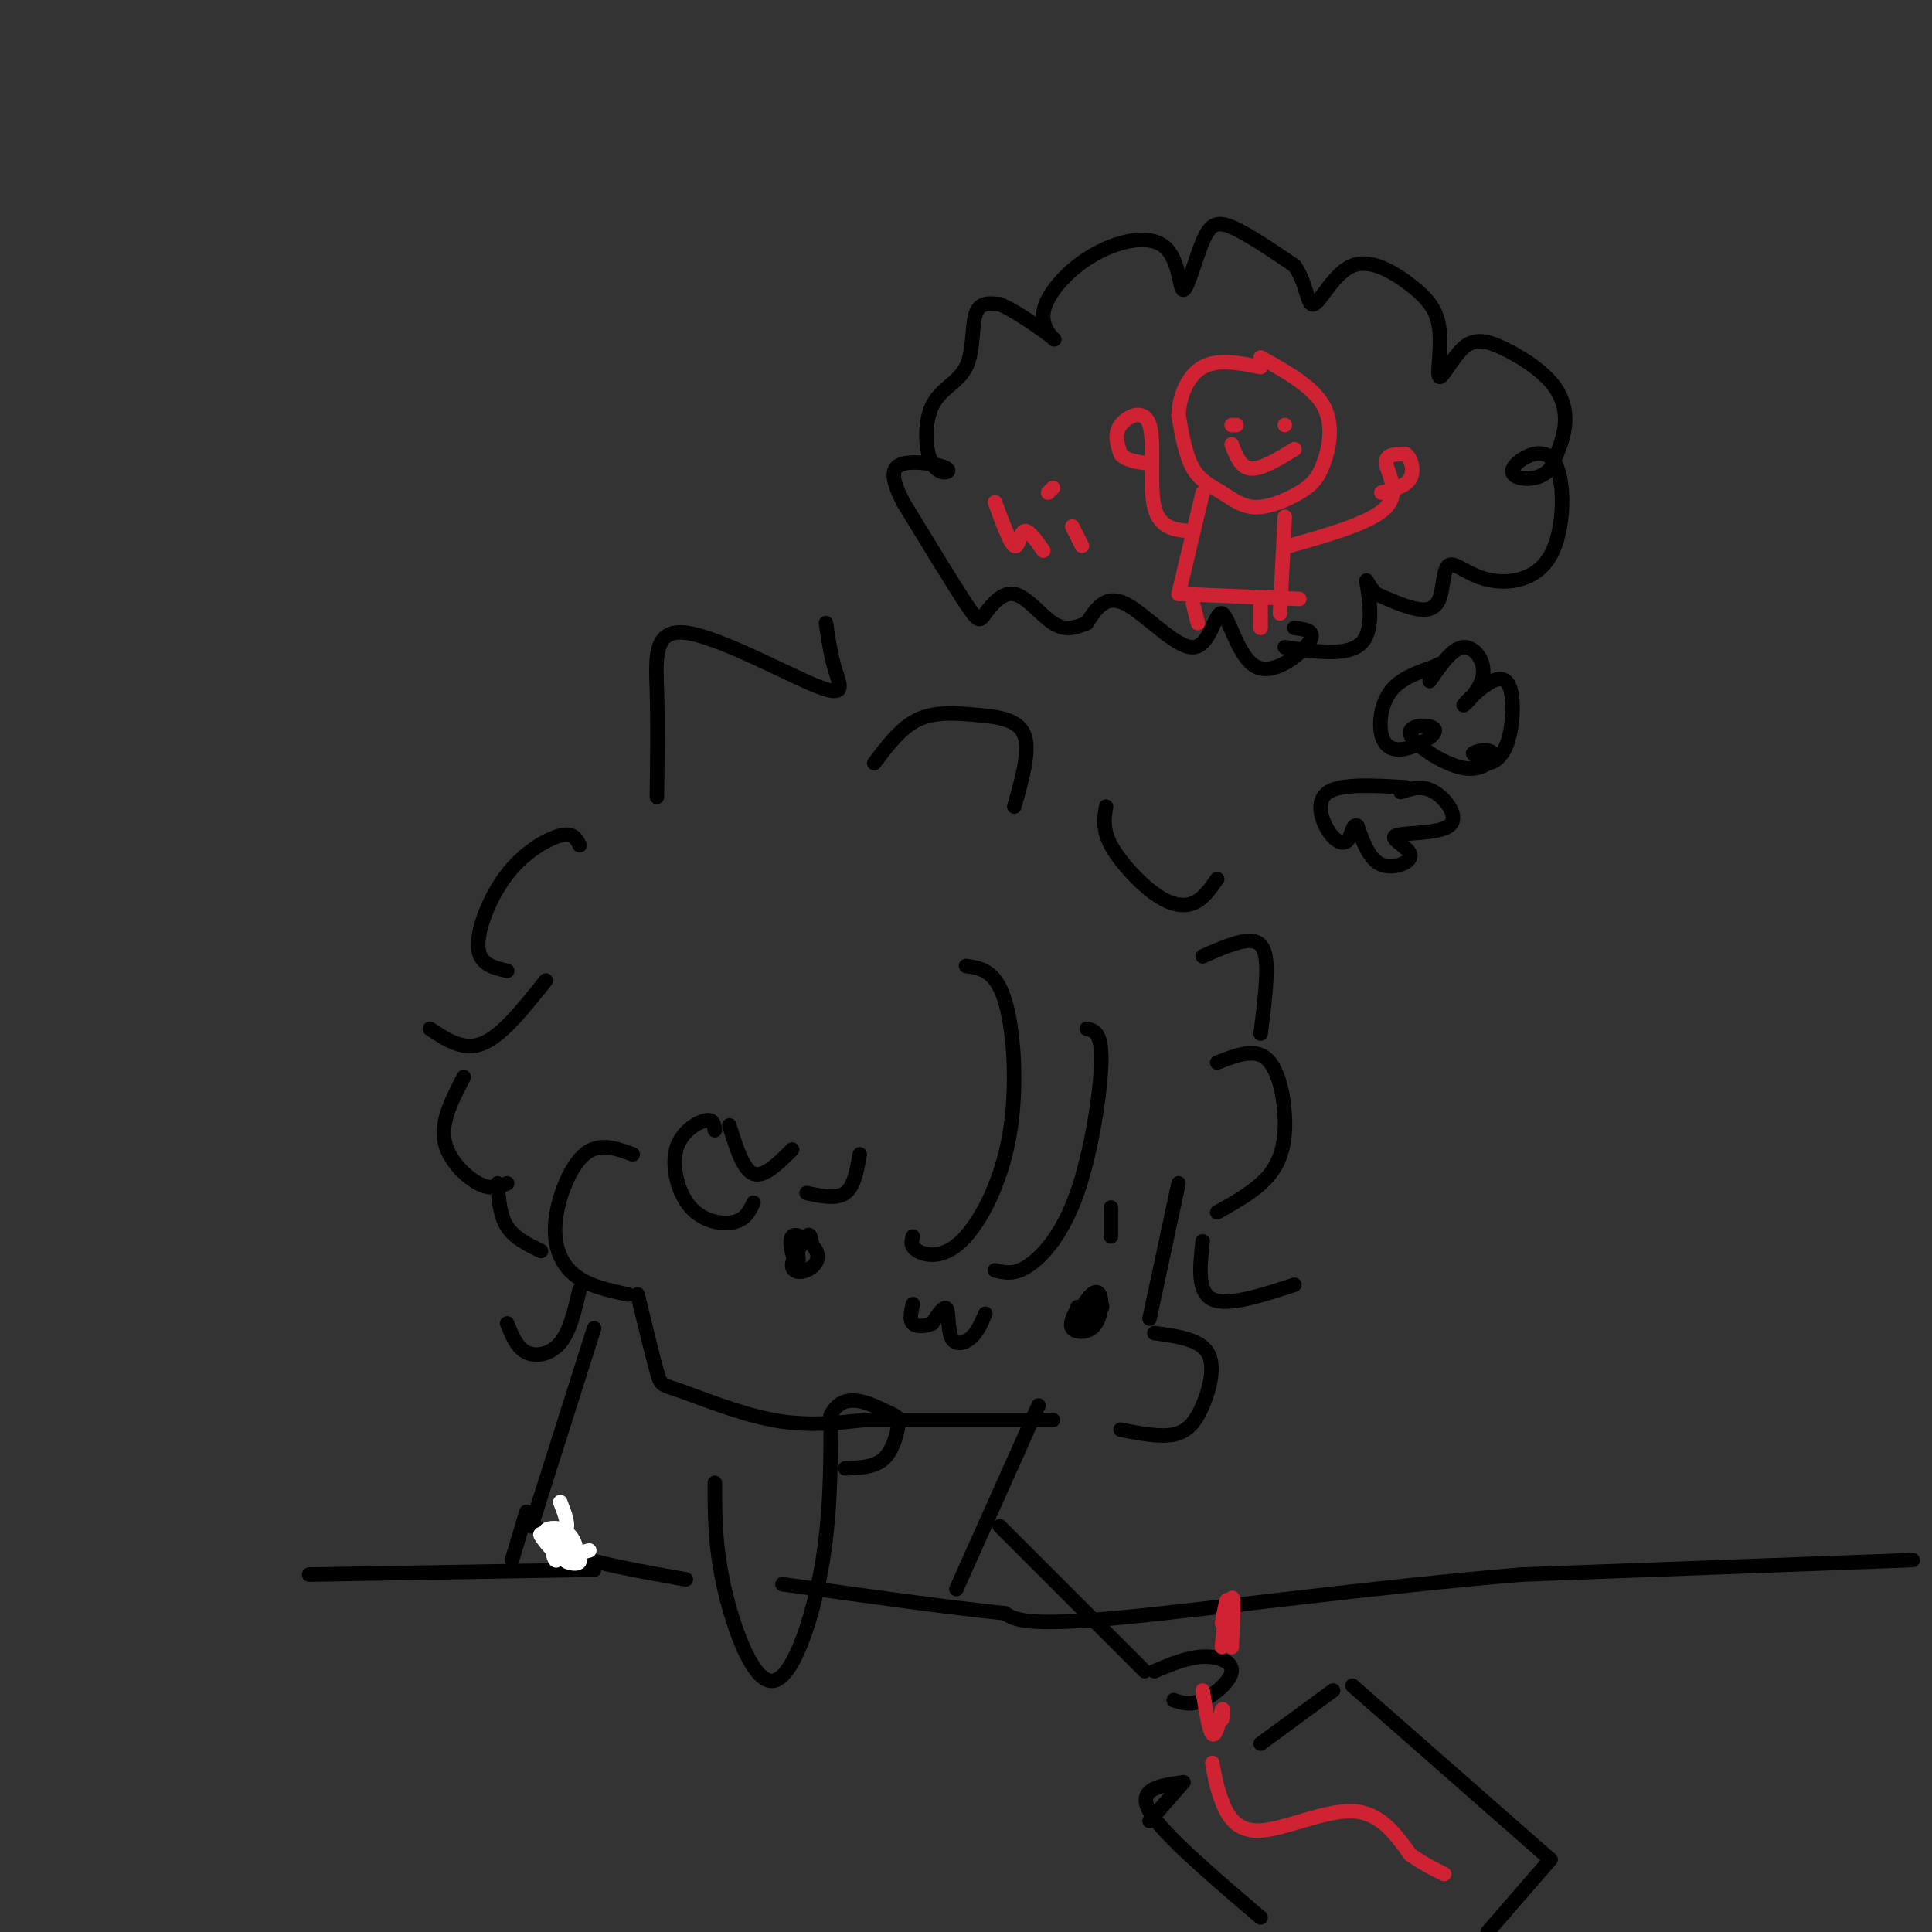 <svg viewBox='0 0 400 400' version='1.1' xmlns='http://www.w3.org/2000/svg' xmlns:xlink='http://www.w3.org/1999/xlink'><rect x="0" y="0" width="400" height="400" fill="#333333" stroke="none"/><g fill='none' stroke='rgb(0,0,0)' stroke-width='3' stroke-linecap='round' stroke-linejoin='round'><path d='M396,323c0.000,0.000 -81.000,3.000 -81,3'/><path d='M315,326c-30.244,2.511 -65.356,7.289 -84,9c-18.644,1.711 -20.822,0.356 -23,-1'/><path d='M208,334c-11.500,-1.167 -28.750,-3.583 -46,-6'/><path d='M200,200c3.035,0.434 6.070,0.868 8,7c1.930,6.132 2.754,17.963 1,28c-1.754,10.037 -6.088,18.279 -10,22c-3.912,3.721 -7.404,2.920 -9,2c-1.596,-0.920 -1.298,-1.960 -1,-3'/><path d='M225,213c1.577,0.345 3.155,0.690 3,7c-0.155,6.310 -2.042,18.583 -5,27c-2.958,8.417 -6.988,12.976 -10,15c-3.012,2.024 -5.006,1.512 -7,1'/><path d='M165,257c0.274,2.852 0.547,5.703 0,5c-0.547,-0.703 -1.915,-4.962 -1,-6c0.915,-1.038 4.111,1.144 5,3c0.889,1.856 -0.530,3.384 -2,4c-1.470,0.616 -2.991,0.319 -3,-1c-0.009,-1.319 1.496,-3.659 3,-6'/><path d='M167,256c0.667,-0.833 0.833,0.083 1,1'/><path d='M225,270c1.907,-0.105 3.814,-0.210 3,1c-0.814,1.210 -4.349,3.735 -5,3c-0.651,-0.735 1.583,-4.730 3,-6c1.417,-1.270 2.019,0.185 2,2c-0.019,1.815 -0.659,3.989 -2,5c-1.341,1.011 -3.383,0.860 -4,0c-0.617,-0.860 0.192,-2.430 1,-4'/><path d='M223,271c0.167,-0.667 0.083,-0.333 0,0'/><path d='M204,272c-0.827,1.917 -1.655,3.833 -3,5c-1.345,1.167 -3.208,1.583 -4,0c-0.792,-1.583 -0.512,-5.167 -1,-6c-0.488,-0.833 -1.744,1.083 -3,3'/><path d='M193,274c-1.356,0.644 -3.244,0.756 -4,0c-0.756,-0.756 -0.378,-2.378 0,-4'/><path d='M244,245c0.000,0.000 -6.000,28.000 -6,28'/><path d='M239,276c4.649,0.631 9.298,1.262 11,4c1.702,2.738 0.458,7.583 -1,11c-1.458,3.417 -3.131,5.405 -6,6c-2.869,0.595 -6.935,-0.202 -11,-1'/><path d='M131,239c-3.494,-1.280 -6.988,-2.560 -10,0c-3.012,2.560 -5.542,8.958 -6,14c-0.458,5.042 1.155,8.726 4,11c2.845,2.274 6.923,3.137 11,4'/><path d='M132,268c1.577,6.488 3.155,12.976 4,16c0.845,3.024 0.958,2.583 5,4c4.042,1.417 12.012,4.690 19,6c6.988,1.310 12.994,0.655 19,0'/><path d='M179,294c9.667,0.000 24.333,0.000 39,0'/><path d='M215,291c0.000,0.000 -17.000,38.000 -17,38'/><path d='M123,275c0.000,0.000 -13.000,41.000 -13,41'/><path d='M111,316c1.417,2.083 2.833,4.167 8,6c5.167,1.833 14.083,3.417 23,5'/><path d='M123,325c0.000,0.000 -59.000,1.000 -59,1'/><path d='M148,307c0.000,6.655 0.000,13.310 2,22c2.000,8.690 6.000,19.417 10,19c4.000,-0.417 8.000,-11.976 10,-23c2.000,-11.024 2.000,-21.512 2,-32'/><path d='M172,293c2.596,-5.254 8.088,-2.388 11,-1c2.912,1.388 3.246,1.297 3,3c-0.246,1.703 -1.070,5.201 -3,7c-1.930,1.799 -4.965,1.900 -8,2'/><path d='M207,316c0.000,0.000 30.000,30.000 30,30'/><path d='M239,346c3.405,-1.429 6.810,-2.857 10,-3c3.190,-0.143 6.167,1.000 6,3c-0.167,2.000 -3.476,4.857 -6,6c-2.524,1.143 -4.262,0.571 -6,0'/><path d='M136,165c0.104,-7.598 0.207,-15.196 0,-22c-0.207,-6.804 -0.726,-12.813 6,-12c6.726,0.813 20.695,8.450 27,11c6.305,2.550 4.944,0.014 4,-3c-0.944,-3.014 -1.472,-6.507 -2,-10'/><path d='M181,158c2.756,-3.661 5.512,-7.321 9,-9c3.488,-1.679 7.708,-1.375 12,-1c4.292,0.375 8.655,0.821 10,4c1.345,3.179 -0.327,9.089 -2,15'/><path d='M229,167c-0.387,2.339 -0.774,4.679 1,8c1.774,3.321 5.708,7.625 9,10c3.292,2.375 5.940,2.821 8,2c2.060,-0.821 3.530,-2.911 5,-5'/><path d='M249,198c2.800,-1.244 5.600,-2.489 8,-3c2.400,-0.511 4.400,-0.289 5,3c0.600,3.289 -0.200,9.644 -1,16'/><path d='M252,220c3.750,-1.470 7.500,-2.940 10,-1c2.500,1.940 3.750,7.292 4,12c0.250,4.708 -0.500,8.774 -3,12c-2.500,3.226 -6.750,5.613 -11,8'/><path d='M249,257c-0.583,5.250 -1.167,10.500 2,12c3.167,1.500 10.083,-0.750 17,-3'/><path d='M120,175c-0.661,-1.333 -1.321,-2.667 -4,-2c-2.679,0.667 -7.375,3.333 -11,8c-3.625,4.667 -6.179,11.333 -6,15c0.179,3.667 3.089,4.333 6,5'/><path d='M113,203c-4.500,5.667 -9.000,11.333 -13,13c-4.000,1.667 -7.500,-0.667 -11,-3'/><path d='M96,223c-2.333,4.489 -4.667,8.978 -4,13c0.667,4.022 4.333,7.578 7,9c2.667,1.422 4.333,0.711 6,0'/><path d='M103,245c0.250,3.333 0.500,6.667 2,9c1.500,2.333 4.250,3.667 7,5'/><path d='M120,267c-1.000,4.289 -2.000,8.578 -4,11c-2.000,2.422 -5.000,2.978 -7,2c-2.000,-0.978 -3.000,-3.489 -4,-6'/><path d='M148,234c-0.140,-1.191 -0.281,-2.383 -2,-2c-1.719,0.383 -5.018,2.340 -6,6c-0.982,3.660 0.351,9.024 3,12c2.649,2.976 6.614,3.565 9,3c2.386,-0.565 3.193,-2.282 4,-4'/><path d='M151,233c1.417,4.583 2.833,9.167 5,10c2.167,0.833 5.083,-2.083 8,-5'/><path d='M167,247c3.083,0.667 6.167,1.333 8,0c1.833,-1.333 2.417,-4.667 3,-8'/><path d='M230,256c0.000,0.000 0.000,-6.000 0,-6'/></g>
<g fill='none' stroke='rgb(207,34,51)' stroke-width='3' stroke-linecap='round' stroke-linejoin='round'><path d='M253,336c0.595,-3.065 1.190,-6.131 1,-4c-0.190,2.131 -1.167,9.458 -1,9c0.167,-0.458 1.476,-8.702 2,-10c0.524,-1.298 0.262,4.351 0,10'/><path d='M255,341c0.000,0.500 0.000,-3.250 0,-7'/><path d='M249,350c0.667,4.167 1.333,8.333 2,9c0.667,0.667 1.333,-2.167 2,-5'/><path d='M253,354c0.333,-0.500 0.167,0.750 0,2'/><path d='M251,365c0.435,2.530 0.869,5.060 2,8c1.131,2.940 2.958,6.292 8,6c5.042,-0.292 13.298,-4.226 19,-4c5.702,0.226 8.851,4.613 12,9'/><path d='M292,384c3.167,2.167 5.083,3.083 7,4'/></g>
<g fill='none' stroke='rgb(0,0,0)' stroke-width='3' stroke-linecap='round' stroke-linejoin='round'><path d='M276,350c0.000,0.000 -15.000,11.000 -15,11'/><path d='M245,369c0.000,0.000 -7.000,8.000 -7,8'/><path d='M245,369c-4.833,0.667 -9.667,1.333 -7,6c2.667,4.667 12.833,13.333 23,22'/><path d='M280,349c0.000,0.000 41.000,36.000 41,36'/><path d='M321,385c0.000,0.000 -13.000,15.000 -13,15'/><path d='M290,164c2.250,-0.757 4.500,-1.514 7,0c2.500,1.514 5.250,5.298 3,7c-2.250,1.702 -9.500,1.322 -11,2c-1.500,0.678 2.750,2.413 3,4c0.250,1.587 -3.500,3.025 -6,2c-2.500,-1.025 -3.750,-4.512 -5,-8'/><path d='M281,171c-1.035,-0.561 -1.123,2.035 -2,3c-0.877,0.965 -2.544,0.298 -4,-2c-1.456,-2.298 -2.702,-6.228 0,-8c2.702,-1.772 9.351,-1.386 16,-1'/><path d='M296,141c2.344,-3.414 4.688,-6.828 7,-7c2.312,-0.172 4.591,2.898 4,6c-0.591,3.102 -4.052,6.238 -4,6c0.052,-0.238 3.616,-3.848 6,-5c2.384,-1.152 3.587,0.155 4,3c0.413,2.845 0.034,7.227 -1,10c-1.034,2.773 -2.724,3.935 -4,4c-1.276,0.065 -2.138,-0.968 -3,-2'/><path d='M305,156c0.600,-0.596 3.600,-1.086 4,0c0.400,1.086 -1.799,3.748 -6,3c-4.201,-0.748 -10.403,-4.906 -11,-7c-0.597,-2.094 4.412,-2.125 5,-1c0.588,1.125 -3.244,3.405 -6,4c-2.756,0.595 -4.434,-0.494 -5,-3c-0.566,-2.506 -0.019,-6.430 2,-9c2.019,-2.570 5.509,-3.785 9,-5'/><path d='M297,138c1.500,-0.833 0.750,-0.417 0,0'/><path d='M268,130c2.324,0.290 4.647,0.580 3,3c-1.647,2.420 -7.265,6.969 -11,5c-3.735,-1.969 -5.589,-10.456 -7,-11c-1.411,-0.544 -2.380,6.853 -6,7c-3.620,0.147 -9.891,-6.958 -14,-9c-4.109,-2.042 -6.054,0.979 -8,4'/><path d='M225,129c-2.429,1.038 -4.502,1.635 -7,0c-2.498,-1.635 -5.422,-5.500 -8,-6c-2.578,-0.500 -4.809,2.365 -6,4c-1.191,1.635 -1.340,2.038 -4,-2c-2.660,-4.038 -7.830,-12.519 -13,-21'/><path d='M187,104c-2.598,-5.091 -2.594,-7.320 0,-8c2.594,-0.680 7.777,0.189 9,1c1.223,0.811 -1.515,1.565 -3,-1c-1.485,-2.565 -1.718,-8.451 0,-12c1.718,-3.549 5.386,-4.763 7,-8c1.614,-3.237 1.176,-8.496 2,-11c0.824,-2.504 2.912,-2.252 5,-2'/><path d='M207,63c3.487,1.406 9.706,5.922 11,7c1.294,1.078 -2.335,-1.283 -2,-5c0.335,-3.717 4.635,-8.792 10,-12c5.365,-3.208 11.797,-4.550 15,-2c3.203,2.550 3.178,8.993 4,9c0.822,0.007 2.490,-6.421 4,-10c1.510,-3.579 2.860,-4.308 6,-3c3.140,1.308 8.070,4.654 13,8'/><path d='M268,55c2.599,3.574 2.598,8.510 4,8c1.402,-0.510 4.207,-6.467 8,-8c3.793,-1.533 8.575,1.357 12,4c3.425,2.643 5.494,5.039 6,9c0.506,3.961 -0.552,9.487 0,10c0.552,0.513 2.714,-3.987 5,-6c2.286,-2.013 4.695,-1.540 8,0c3.305,1.540 7.505,4.145 10,7c2.495,2.855 3.284,5.958 3,9c-0.284,3.042 -1.642,6.021 -3,9'/><path d='M321,97c-1.641,1.952 -4.242,2.332 -6,2c-1.758,-0.332 -2.671,-1.374 -1,-3c1.671,-1.626 5.925,-3.834 8,0c2.075,3.834 1.969,13.709 -1,19c-2.969,5.291 -8.801,5.998 -13,5c-4.199,-0.998 -6.765,-3.700 -8,-3c-1.235,0.700 -1.140,4.804 -2,7c-0.860,2.196 -2.674,2.485 -5,2c-2.326,-0.485 -5.163,-1.742 -8,-3'/><path d='M285,123c-1.821,-1.619 -2.375,-4.167 -2,-2c0.375,2.167 1.679,9.048 -1,12c-2.679,2.952 -9.339,1.976 -16,1'/></g>
<g fill='none' stroke='rgb(207,34,51)' stroke-width='3' stroke-linecap='round' stroke-linejoin='round'><path d='M261,74c5.404,3.020 10.808,6.041 13,10c2.192,3.959 1.174,8.858 0,12c-1.174,3.142 -2.502,4.527 -5,6c-2.498,1.473 -6.164,3.034 -9,3c-2.836,-0.034 -4.840,-1.663 -7,-3c-2.160,-1.337 -4.474,-2.382 -6,-5c-1.526,-2.618 -2.263,-6.809 -3,-11'/><path d='M244,86c0.111,-3.933 1.889,-8.267 5,-10c3.111,-1.733 7.556,-0.867 12,0'/><path d='M255,88c0.000,0.000 1.000,0.000 1,0'/><path d='M266,88c0.000,0.000 0.000,0.000 0,0'/><path d='M268,93c-3.417,2.083 -6.833,4.167 -9,4c-2.167,-0.167 -3.083,-2.583 -4,-5'/><path d='M266,107c0.000,0.000 -1.000,20.000 -1,20'/><path d='M249,102c0.000,0.000 -5.000,21.000 -5,21'/><path d='M245,123c0.000,0.000 24.000,1.000 24,1'/><path d='M261,124c0.000,0.000 0.000,6.000 0,6'/><path d='M247,125c0.000,0.000 1.000,4.000 1,4'/><path d='M267,113c8.533,-2.422 17.067,-4.844 20,-8c2.933,-3.156 0.267,-7.044 0,-9c-0.267,-1.956 1.867,-1.978 4,-2'/><path d='M291,94c1.111,0.667 1.889,3.333 1,5c-0.889,1.667 -3.444,2.333 -6,3'/><path d='M247,110c-3.446,-0.226 -6.893,-0.452 -8,-5c-1.107,-4.548 0.125,-13.417 -1,-17c-1.125,-3.583 -4.607,-1.881 -6,0c-1.393,1.881 -0.696,3.940 0,6'/><path d='M232,94c1.000,1.333 3.500,1.667 6,2'/><path d='M206,104c1.556,4.222 3.111,8.444 4,9c0.889,0.556 1.111,-2.556 2,-3c0.889,-0.444 2.444,1.778 4,4'/><path d='M222,109c0.000,0.000 2.000,4.000 2,4'/><path d='M218,101c0.000,0.000 -1.000,1.000 -1,1'/></g>
<g fill='none' stroke='rgb(255,255,255)' stroke-width='3' stroke-linecap='round' stroke-linejoin='round'><path d='M116,311c0.971,2.497 1.943,4.993 1,6c-0.943,1.007 -3.800,0.524 -4,0c-0.200,-0.524 2.256,-1.089 4,0c1.744,1.089 2.777,3.832 2,5c-0.777,1.168 -3.365,0.762 -4,0c-0.635,-0.762 0.682,-1.881 2,-3'/><path d='M117,319c0.643,0.762 1.250,4.167 0,4c-1.250,-0.167 -4.357,-3.905 -5,-5c-0.643,-1.095 1.179,0.452 3,2'/><path d='M115,320c0.562,1.295 0.468,3.532 0,3c-0.468,-0.532 -1.311,-3.833 0,-4c1.311,-0.167 4.776,2.801 5,4c0.224,1.199 -2.793,0.628 -3,0c-0.207,-0.628 2.397,-1.314 5,-2'/></g>
<g fill='none' stroke='rgb(0,0,0)' stroke-width='3' stroke-linecap='round' stroke-linejoin='round'><path d='M109,313c0.000,0.000 -3.000,10.000 -3,10'/></g>
</svg>